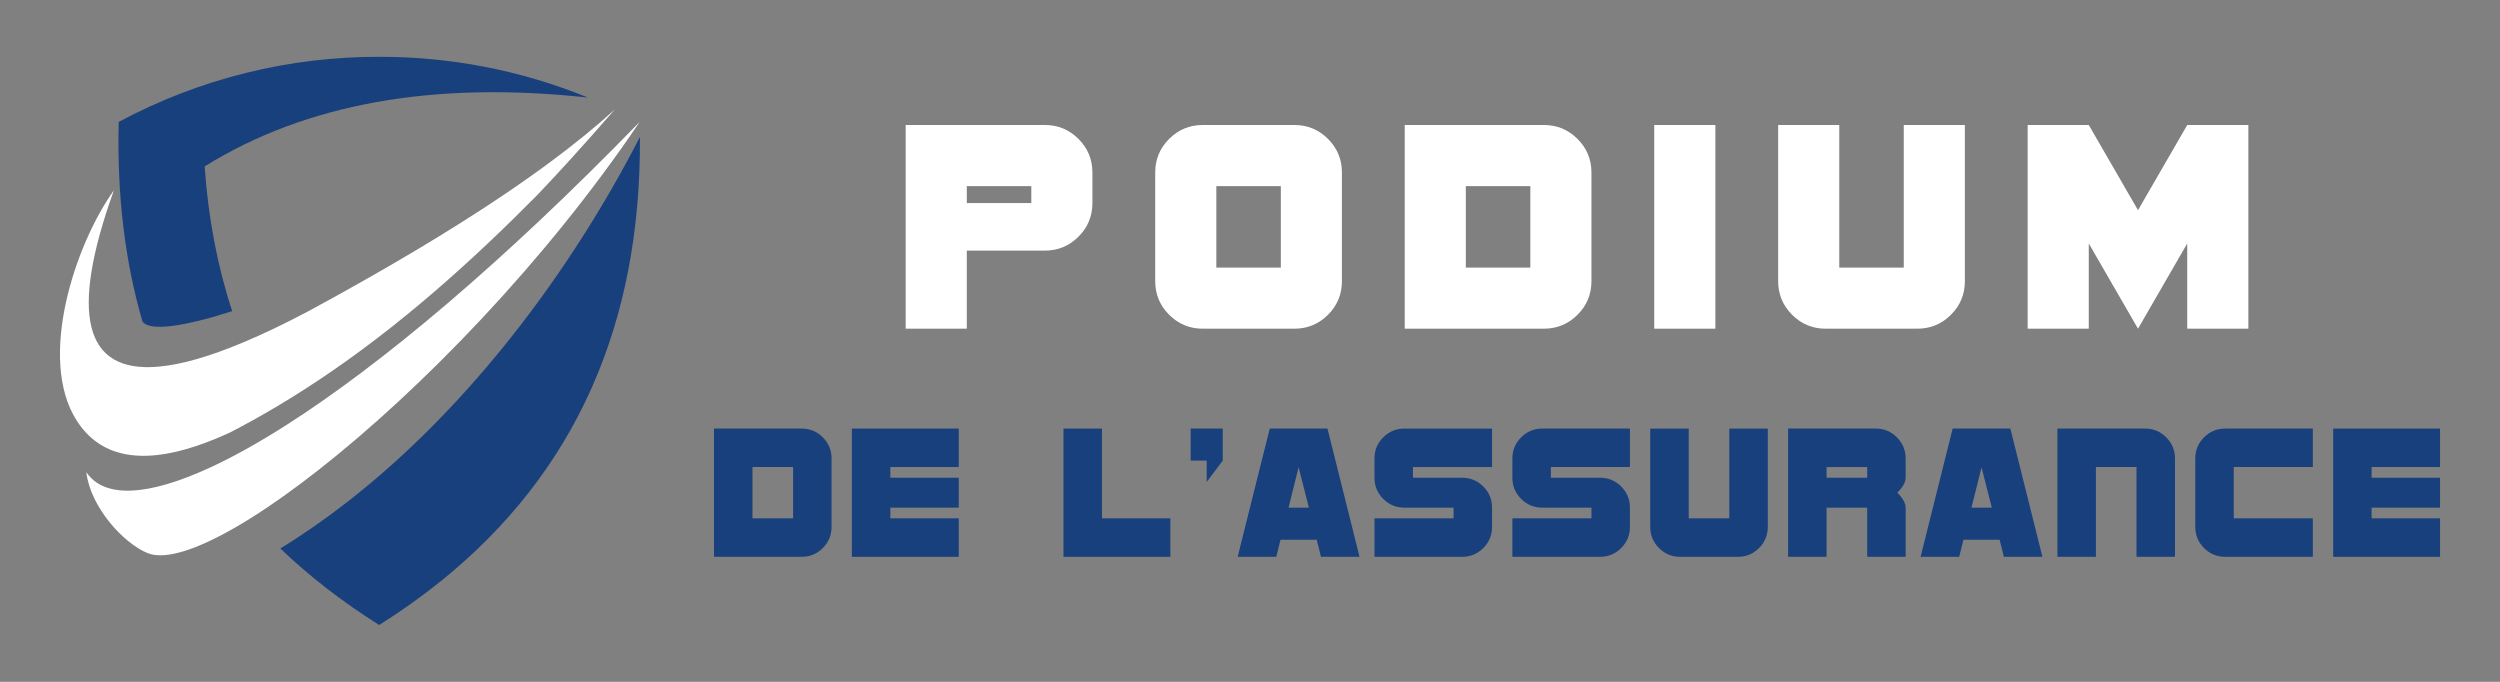 <?xml version="1.0" encoding="utf-8"?>
<!-- Generator: Adobe Illustrator 16.0.0, SVG Export Plug-In . SVG Version: 6.00 Build 0)  -->
<!DOCTYPE svg PUBLIC "-//W3C//DTD SVG 1.1//EN" "http://www.w3.org/Graphics/SVG/1.1/DTD/svg11.dtd">
<svg version="1.1" id="Calque_1" xmlns="http://www.w3.org/2000/svg" xmlns:xlink="http://www.w3.org/1999/xlink" x="0px" y="0px"
	 width="220px" height="60px" viewBox="0 0 220 60" enable-background="new 0 0 220 60" xml:space="preserve">
<rect x="0" y="0" width="220" height="60" fill="#808080" stroke="none"/>
<g>
	<g>
		<g>
			<path fill="#FFFFFF" d="M96.131,17.871c0,1.155-0.408,2.141-1.224,2.957c-0.817,0.817-1.803,1.225-2.958,1.225h-6.871v6.872
				h-5.378V11h12.249c1.155,0,2.141,0.408,2.958,1.225c0.816,0.817,1.224,1.802,1.224,2.957V17.871z M90.755,17.871v-1.494h-5.676
				v1.494H90.755z"/>
			<path fill="#FFFFFF" d="M118.089,24.742c0,1.155-0.408,2.141-1.224,2.957c-0.817,0.816-1.803,1.226-2.958,1.226h-8.066
				c-1.155,0-2.141-0.409-2.957-1.226c-0.817-0.816-1.225-1.802-1.225-2.957v-9.561c0-1.155,0.408-2.14,1.225-2.957
				C103.7,11.408,104.686,11,105.841,11h8.066c1.155,0,2.142,0.408,2.958,1.225c0.816,0.817,1.224,1.802,1.224,2.957V24.742z
				 M112.713,23.547v-7.17h-5.676v7.17H112.713z"/>
			<path fill="#FFFFFF" d="M140.048,24.742c0,1.155-0.408,2.141-1.226,2.957s-1.804,1.226-2.957,1.226h-12.249V11h12.249
				c1.153,0,2.14,0.408,2.957,1.225c0.817,0.817,1.226,1.802,1.226,2.957V24.742z M134.67,23.547v-7.17h-5.677v7.17H134.67z"/>
			<path fill="#FFFFFF" d="M150.952,28.925h-5.378V11h5.378V28.925z"/>
			<path fill="#FFFFFF" d="M172.909,24.742c0,1.155-0.408,2.141-1.225,2.957c-0.817,0.816-1.802,1.226-2.957,1.226h-8.066
				c-1.155,0-2.142-0.409-2.957-1.226c-0.817-0.816-1.226-1.802-1.226-2.957V11h5.378v12.547h5.675V11h5.378V24.742z"/>
			<path fill="#FFFFFF" d="M197.854,28.925h-5.378v-7.499l-4.331,7.499l-4.333-7.499v7.499h-5.377V11h5.377l4.333,7.498L192.477,11
				h5.378V28.925z"/>
		</g>
		<g>
			<g>
				<path fill="#18407C" d="M73.178,46.366c0,0.727-0.256,1.348-0.771,1.862C71.893,48.743,71.272,49,70.544,49h-7.712V37.714h7.712
					c0.728,0,1.348,0.257,1.862,0.771c0.515,0.515,0.771,1.136,0.771,1.862V46.366z M69.792,45.613v-4.515h-3.574v4.515H69.792z"/>
				<path fill="#18407C" d="M84.369,49h-9.405V37.714h9.405v3.385h-6.018v0.941h6.018v2.633h-6.018v0.94h6.018V49z"/>
				<path fill="#18407C" d="M102.992,49h-9.405V37.714h3.385v7.899h6.02V49z"/>
				<path fill="#18407C" d="M107.6,40.535l-1.411,1.88v-1.88h-1.411v-2.821h2.822V40.535z"/>
				<path fill="#18407C" d="M119.639,49h-3.394l-0.375-1.505h-3.184L112.31,49h-3.394l2.822-11.286h5.079L119.639,49z
					 M115.183,44.673l-0.906-3.545l-0.886,3.545H115.183z"/>
				<path fill="#18407C" d="M131.302,46.366c0,0.727-0.258,1.348-0.772,1.862S129.394,49,128.668,49h-7.713v-3.387h6.959v-0.94
					h-4.326c-0.728,0-1.348-0.256-1.863-0.771c-0.514-0.514-0.771-1.135-0.771-1.861v-1.693c0-0.727,0.257-1.348,0.771-1.862
					c0.515-0.514,1.135-0.771,1.863-0.771h7.713v3.385h-6.961v0.941h4.327c0.726,0,1.347,0.258,1.861,0.771
					c0.515,0.515,0.772,1.136,0.772,1.862V46.366z"/>
				<path fill="#18407C" d="M143.434,46.366c0,0.727-0.258,1.348-0.771,1.862c-0.515,0.515-1.135,0.771-1.861,0.771h-7.713v-3.387
					h6.96v-0.94h-4.327c-0.728,0-1.348-0.256-1.86-0.771c-0.516-0.514-0.772-1.135-0.772-1.861v-1.693
					c0-0.727,0.257-1.348,0.772-1.862c0.513-0.514,1.133-0.771,1.86-0.771h7.713v3.385h-6.96v0.941h4.327
					c0.727,0,1.347,0.258,1.861,0.771c0.514,0.515,0.771,1.136,0.771,1.862V46.366z"/>
				<path fill="#18407C" d="M155.565,46.366c0,0.727-0.257,1.348-0.771,1.862S153.659,49,152.933,49h-5.08
					c-0.728,0-1.348-0.257-1.861-0.771c-0.515-0.515-0.771-1.136-0.771-1.862v-8.652h3.386v7.899h3.574v-7.899h3.386V46.366z"/>
				<path fill="#18407C" d="M167.698,49h-3.386v-4.327h-3.574V49h-3.386V37.714h7.713c0.727,0,1.347,0.257,1.861,0.771
					c0.514,0.515,0.771,1.136,0.771,1.862v1.693c0,0.389-0.245,0.827-0.734,1.316c0.489,0.489,0.734,0.929,0.734,1.316V49z
					 M164.313,42.04v-0.941h-3.574v0.941H164.313z"/>
				<path fill="#18407C" d="M179.735,49h-3.393l-0.376-1.505h-3.183L172.407,49h-3.394l2.822-11.286h5.078L179.735,49z
					 M175.28,44.673l-0.904-3.545l-0.888,3.545H175.28z"/>
				<path fill="#18407C" d="M191.398,49h-3.386v-7.901h-3.573V49h-3.386V37.714h7.712c0.727,0,1.348,0.257,1.862,0.771
					c0.513,0.515,0.771,1.136,0.771,1.862V49z"/>
				<path fill="#18407C" d="M203.53,49h-7.713c-0.727,0-1.348-0.257-1.861-0.771s-0.771-1.136-0.771-1.862v-6.02
					c0-0.727,0.257-1.348,0.771-1.862c0.514-0.514,1.135-0.771,1.861-0.771h7.713v3.385h-6.96v4.515h6.96V49z"/>
				<path fill="#18407C" d="M214.723,49h-9.404V37.714h9.404v3.385h-6.02v0.941h6.02v2.633h-6.02v0.94h6.02V49z"/>
			</g>
		</g>
	</g>
	<g>
		<path fill-rule="evenodd" clip-rule="evenodd" fill="#18407C" d="M38.852,51.095C50.605,41.6,56.425,28.586,56.313,12.052
			c-6.125,11.923-15.074,23.815-25.754,32.122c-1.911,1.485-3.875,2.857-5.89,4.093c2.556,2.449,5.457,4.693,8.7,6.733
			C35.321,53.772,37.149,52.47,38.852,51.095z M20.434,27.38c-1.301-3.951-2.109-8.197-2.424-12.738
			c8.9-5.523,20.145-7.541,33.731-6.055C45.857,6.181,39.612,4.986,33.368,5c-7.88-0.019-15.765,1.891-22.922,5.729
			c-0.163,6.36,0.533,12.211,2.087,17.553C13.123,29.182,16.126,28.769,20.434,27.38z"/>
		<path fill-rule="evenodd" clip-rule="evenodd" fill="#FFFFFF" d="M13.891,32.271c-6.5,0.544-7.789-4.63-3.868-15.521
			c-3.408,4.751-6.746,14.8-3.285,20.243c2.028,3.188,5.564,3.933,10.607,2.231c0.926-0.312,1.903-0.706,2.93-1.183
			c1.34-0.693,2.66-1.426,3.961-2.197c6.995-4.141,13.471-9.385,19.853-15.53c0.414-0.398,0.827-0.8,1.239-1.206
			c0.659-0.647,1.319-1.306,1.978-1.973c1.87-1.954,4.136-4.455,6.8-7.508c-1.61,1.47-3.483,3.001-5.65,4.608
			c-1.316,0.976-2.742,1.98-4.283,3.016c-4.573,3.073-10.17,6.416-16.987,10.109c-2.086,1.104-4.003,2.024-5.752,2.759
			C18.42,31.386,15.905,32.104,13.891,32.271"/>
		<path fill-rule="evenodd" clip-rule="evenodd" fill="#FFFFFF" d="M18.567,41.107c-5.586,2.597-9.415,2.763-10.97,0.444
			c0.354,3.059,3.25,6.247,5.391,7.123c1.694,0.692,4.959-0.497,9.093-3.087c1.837-1.151,3.848-2.58,5.968-4.245
			c8.986-7.05,19.956-18.321,28.242-30.614C44.187,23.181,33.505,32.106,25.194,37.407C22.777,38.948,20.56,40.183,18.567,41.107z"
			/>
	</g>
</g>
</svg>
